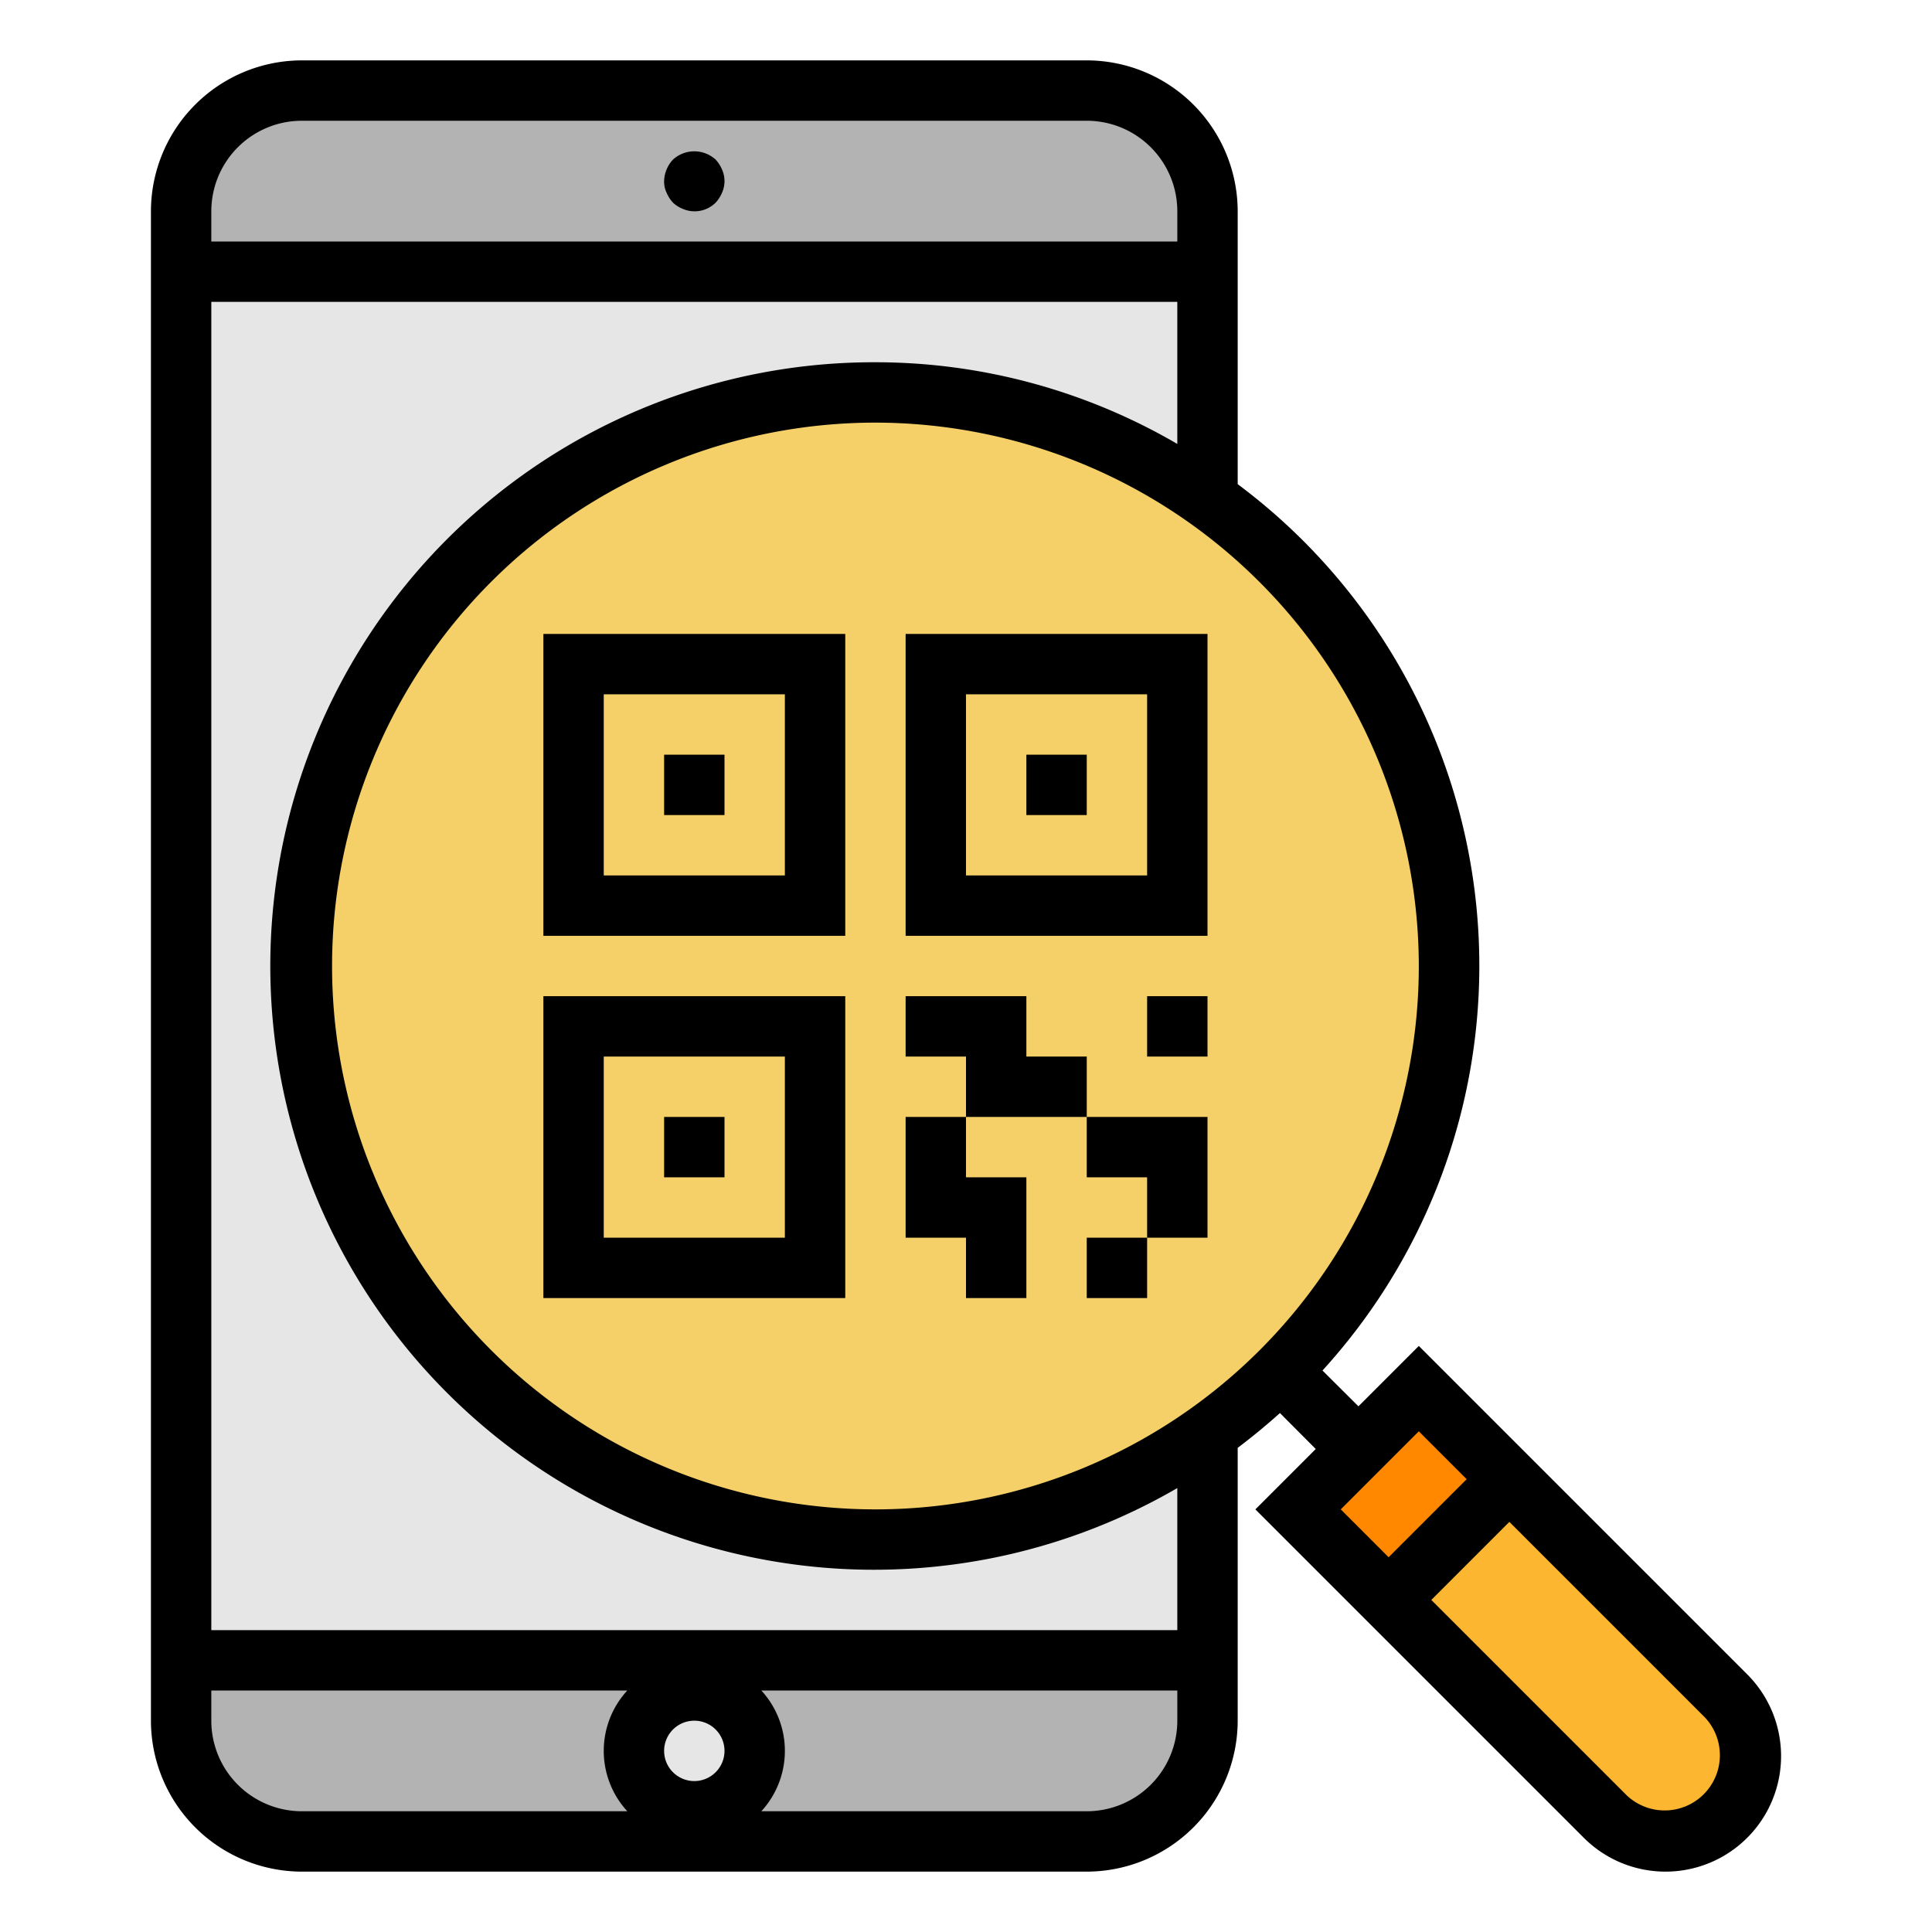 <?xml version="1.0"?>
<svg xmlns="http://www.w3.org/2000/svg" id="Filled_Outline" data-name="Filled Outline" viewBox="0 0 64 64" width="512" height="512"><rect x="6" y="3" width="34" height="58" rx="4" ry="4" style="fill:#b3b3b3"/><circle cx="23" cy="58" r="2" style="fill:#e6e6e6"/><rect x="6" y="9" width="34" height="46" style="fill:#e6e6e6"/><path d="M58,58.172h0A2.828,2.828,0,0,1,55.172,61h0a2.828,2.828,0,0,1-2-.828L43,50l4-4L57.172,56.172A2.828,2.828,0,0,1,58,58.172Z" style="fill:#fdb62f"/><circle cx="29" cy="32" r="19" style="fill:#f5cf68"/><rect x="43.672" y="47.379" width="5.657" height="4.243" transform="translate(-21.382 47.379) rotate(-45)" style="fill:#f80"/><path d="M41,7a5.006,5.006,0,0,0-5-5H10A5.006,5.006,0,0,0,5,7V57a5.006,5.006,0,0,0,5,5H36a5.006,5.006,0,0,0,5-5V47.962q.724-.546,1.4-1.153L43.586,48l-2,2L52.465,60.879a3.828,3.828,0,0,0,5.414-5.414L47,44.586l-2,2L43.809,45.4A19.9,19.9,0,0,0,41,16.038ZM56.465,56.879a1.829,1.829,0,0,1-2.586,2.586L47.414,53,50,50.414ZM48.586,49,46,51.586,44.414,50,47,47.414ZM7,57V56H20.78a2.954,2.954,0,0,0,0,4H10A3,3,0,0,1,7,57Zm16,2a1,1,0,1,1,1-1A1,1,0,0,1,23,59Zm16-2a3,3,0,0,1-3,3H25.22a2.954,2.954,0,0,0,0-4H39Zm8-25A18,18,0,1,1,29,14,18.021,18.021,0,0,1,47,32ZM29,12A20,20,0,1,0,39,49.294V54H7V10H39v4.706A19.853,19.853,0,0,0,29,12ZM7,8V7a3,3,0,0,1,3-3H36a3,3,0,0,1,3,3V8Z"/><path d="M23.71,5.29a1.047,1.047,0,0,0-1.42,0,1.032,1.032,0,0,0-.21.33A1,1,0,0,0,22,6a.838.838,0,0,0,.08.38,1.169,1.169,0,0,0,.21.33,1.032,1.032,0,0,0,.33.21.99.99,0,0,0,1.09-.21,1.169,1.169,0,0,0,.21-.33.942.942,0,0,0,0-.76A1.155,1.155,0,0,0,23.71,5.29Z"/><path d="M18,31H28V21H18Zm2-8h6v6H20Z"/><path d="M18,43H28V33H18Zm2-8h6v6H20Z"/><path d="M40,21H30V31H40Zm-2,8H32V23h6Z"/><rect x="22" y="25" width="2" height="2"/><rect x="34" y="25" width="2" height="2"/><rect x="22" y="37" width="2" height="2"/><polygon points="36 35 34 35 34 33 30 33 30 35 32 35 32 37 36 37 36 35"/><polygon points="32 43 34 43 34 41 34 39 32 39 32 37 30 37 30 39 30 41 32 41 32 43"/><rect x="36" y="41" width="2" height="2"/><rect x="38" y="33" width="2" height="2"/><polygon points="38 39 38 41 40 41 40 37 38 37 36 37 36 39 38 39"/></svg>
